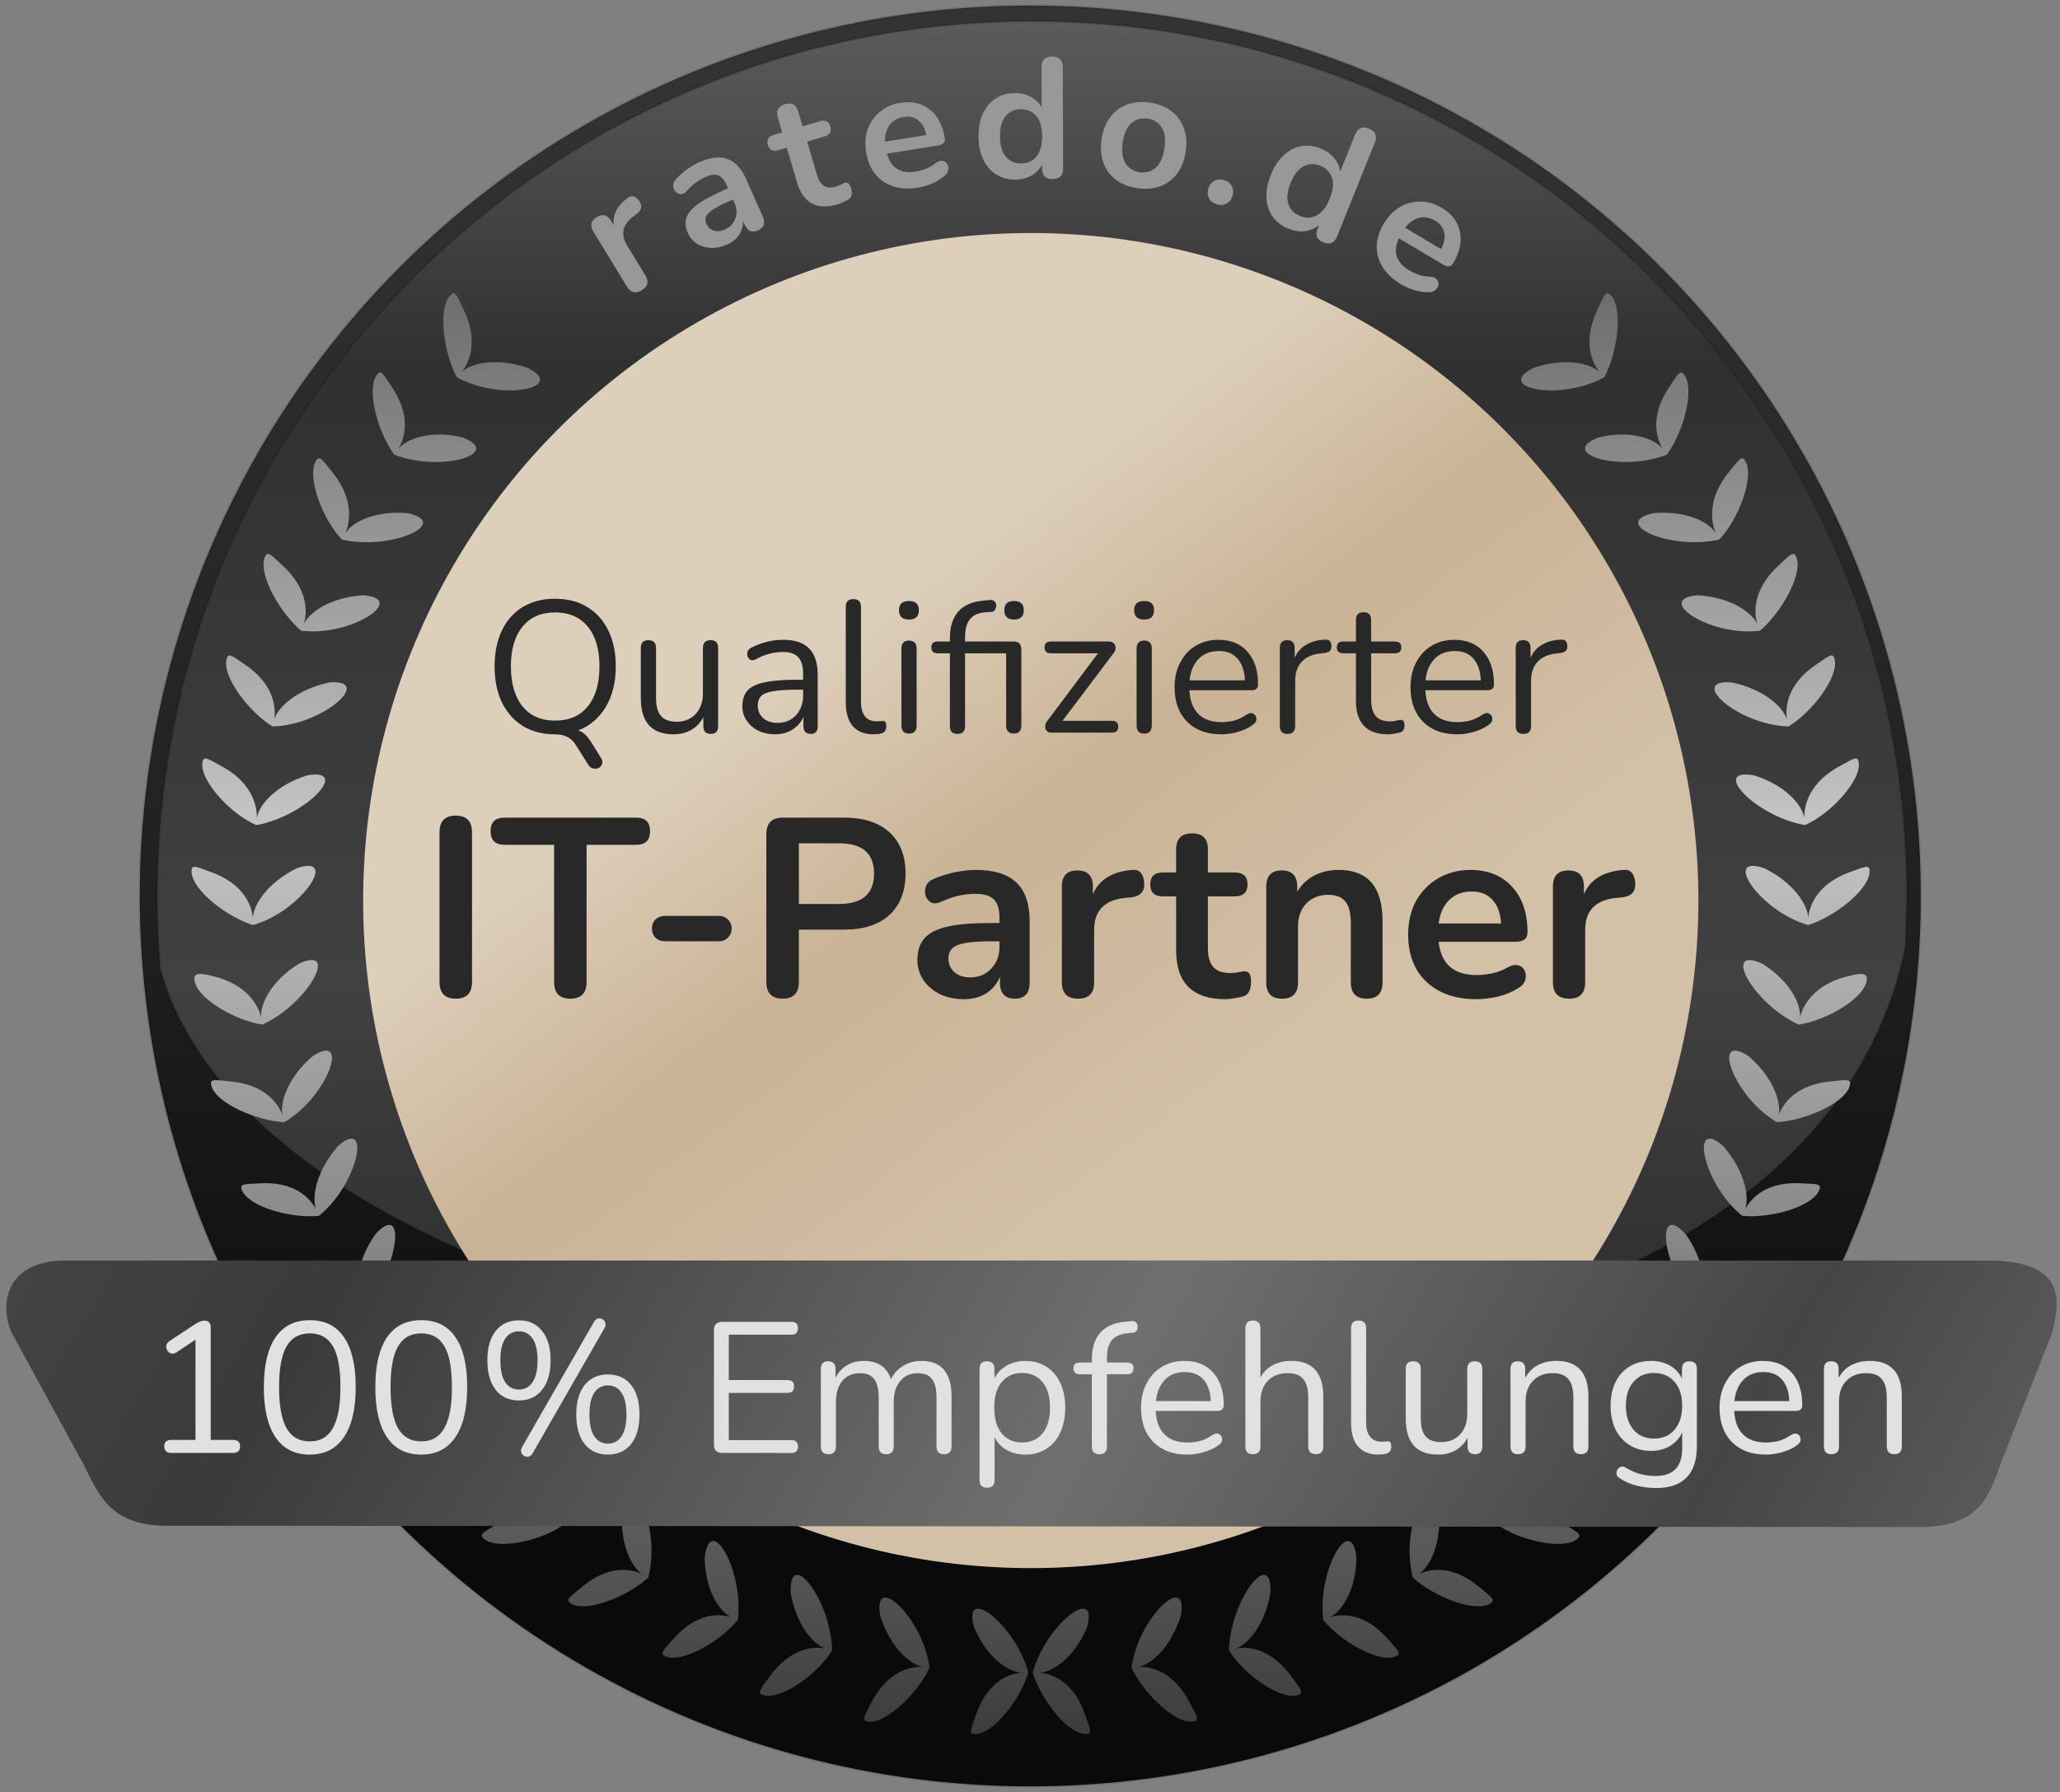 <svg xmlns="http://www.w3.org/2000/svg" xmlns:xlink="http://www.w3.org/1999/xlink" width="377.953" height="328.819" viewBox="0 0 100 87" xmlns:v="https://vecta.io/nano"><rect x="0" y="0" width="100" height="87" fill="#808080" stroke="none"/><defs><linearGradient id="A" x1="185.744" y1="21.887" x2="185.744" y2="89.028" xlink:href="#N"><stop offset="0" stop-color="#333"/><stop offset=".565" stop-color="#212022"/><stop offset="1" stop-color="#0b0a0b"/></linearGradient><linearGradient id="B" x1="186.224" y1="19.785" x2="186.224" y2="82.221" xlink:href="#N"><stop offset="0" stop-color="#5c5c5e"/><stop offset=".26" stop-color="#303031"/><stop offset=".719" stop-color="#414144"/><stop offset="1" stop-color="#2c2c2d"/></linearGradient><linearGradient id="C" x1="185.728" y1="34.494" x2="185.728" y2="87.268" xlink:href="#N"><stop offset="0" stop-color="#fff"/><stop offset="1" stop-color="#575759" stop-opacity="0"/></linearGradient><linearGradient id="D" x1="178.483" y1="48.908" x2="195.175" y2="70.948" xlink:href="#N"><stop offset="0" stop-color="#ddcfbc"/><stop offset=".444" stop-color="#c9b394"/><stop offset="1" stop-color="#d2c0a7"/></linearGradient><linearGradient id="E" x1="186.817" y1="100.61" x2="186.817" y2="27.871" xlink:href="#N"><stop offset="0" stop-color="#393939"/><stop offset=".592" stop-color="#c5c5c5"/><stop offset="1" stop-color="#5d5d5d"/></linearGradient><linearGradient id="F" x1="131.962" y1="42.247" x2="239.404" y2="105.341" xlink:href="#N"><stop offset="0" stop-color="#fff"/><stop offset=".1" stop-color="#4d4d4d"/><stop offset=".311" stop-color="#3a3a3a"/><stop offset=".581" stop-color="#6f6f6f"/><stop offset=".792" stop-color="#454545"/><stop offset=".914" stop-color="#5f5f5f"/><stop offset="1" stop-color="#969696"/></linearGradient><path id="G" d="M182.483 47.818q-.462 0-.462-.436 0-.427.462-.427.462 0 .462.427 0 .436-.462.436zm0 5.302q-.349 0-.349-.384V49.17q0-.375.349-.375.358 0 .358.375v3.567q0 .384-.358.384z"/><path id="H" d="M197.006 53.155q-1.003 0-1.587-.584-.584-.593-.584-1.605 0-.654.262-1.151.262-.506.715-.776.462-.279 1.064-.279.863 0 1.352.558.488.549.488 1.517 0 .27-.305.27h-2.886q.035.724.419 1.108.384.375 1.064.375.288 0 .584-.07.296-.078.576-.27.201-.131.331-.052.14.078.14.244.009.157-.174.279-.288.209-.689.323-.392.113-.767.113zm-.113-3.872q-.602 0-.951.375-.349.375-.41.985h2.573q-.026-.645-.34-1.003-.305-.358-.872-.358z"/><path id="I" d="M200.086 53.137q-.358 0-.358-.366v-3.636q0-.358.34-.358.349 0 .349.358v.462q.174-.401.541-.61.366-.218.872-.235.279-.026.296.279.026.305-.314.34l-.14.017q-.602.052-.916.384-.314.323-.314.889v2.11q0 .366-.358.366z"/><path id="J" d="M190.351 65.448q-.756 0-.756-.756v-4.463q0-.744.72-.744.72 0 .72.744v.366q.425-1.015 1.818-1.134.508-.059.567.579.059.626-.614.697l-.26.024q-1.452.142-1.452 1.488v2.444q0 .756-.744.756z"/><path id="K" d="M154.623 86.65q-1.046 0-1.591-.804-.545-.804-.545-2.326 0-1.53.545-2.326.545-.795 1.591-.795 1.055 0 1.591.795.545.787.545 2.317 0 1.53-.553 2.334-.545.804-1.582.804zm0-.614q.726 0 1.072-.614.354-.622.354-1.911 0-1.297-.346-1.893-.346-.605-1.081-.605-.726 0-1.081.605-.346.605-.346 1.893 0 1.288.346 1.911.354.614 1.081.614z"/><path id="L" d="M195.427 86.65q-.994 0-1.574-.579-.579-.588-.579-1.591 0-.648.259-1.141.259-.501.709-.769.458-.277 1.055-.277.856 0 1.34.553.484.545.484 1.504 0 .268-.303.268h-2.862q.035.718.415 1.098.38.372 1.055.372.285 0 .579-.069.294-.078.571-.268.199-.13.329-.052.138.078.138.242.009.156-.173.277-.285.207-.683.32-.389.112-.761.112zm-.112-3.839q-.597 0-.942.372-.346.372-.406.977h2.551q-.026-.64-.337-.994-.303-.354-.865-.354z"/><path id="M" d="M210.8 86.632q-.346 0-.346-.363v-3.605q0-.354.337-.354.346 0 .346.354v.424q.207-.398.588-.597.38-.199.856-.199 1.496 0 1.496 1.66v2.317q0 .363-.346.363-.354 0-.354-.363v-2.274q0-.588-.233-.856-.225-.277-.726-.277-.579 0-.925.363-.337.354-.337.951v2.092q0 .363-.354.363z"/><linearGradient id="N" gradientUnits="userSpaceOnUse"/></defs><g transform="matrix(1.044 0 0 1.044 -146.389 -19.843)"><g stroke="#000"><circle cx="188.125" cy="60.673" r="41.403" fill="url(#A)" stroke-width=".116" stroke-opacity=".132" paint-order="normal"/><path d="M228.885 60.673l-.066 2.331c-5.794 28.836-74.95 23.335-81.149 1.059-.092-1.118-.139-2.249-.139-3.391 0-22.465 18.212-40.677 40.677-40.677s40.677 18.212 40.677 40.677z" fill="url(#B)" stroke-width=".114" stroke-opacity=".132" paint-order="normal"/></g><circle cx="187.964" cy="60.881" r="26.441" fill="url(#C)" paint-order="normal"/><circle cx="188.148" cy="60.886" r="31.043" fill="url(#D)" paint-order="normal"/><path d="M161.345 32.653c-.067-.023-.138.025-.239.147-.51.655-.251 2.607.349 3.745l.001-.001c2.051 1.152 5.178.501 3.293-.43-1.443-.492-2.615-.224-3.065.188.387-.473.79-1.478.077-2.933-.207-.44-.306-.679-.417-.717zm53.588 0c-.111.038-.211.276-.417.717-.712 1.455-.311 2.46.076 2.933-.45-.412-1.621-.681-3.064-.189-1.885.931 1.242 1.583 3.293.431.6-1.138.86-3.089.349-3.744-.1-.121-.171-.17-.238-.147zm-57.023 3.677c-.069-.014-.132.046-.214.181-.413.722.099 2.602.855 3.642l.001-.001c2.192.844 5.124-.063 3.16-.808-1.483-.35-2.58.062-2.968.535.317-.524.591-1.561-.319-2.898-.267-.406-.399-.628-.515-.65zm60.457 0c-.116.021-.248.244-.515.65-.91 1.338-.635 2.375-.318 2.898-.387-.472-1.486-.885-2.969-.535-1.964.745.968 1.652 3.161.808.755-1.04 1.268-2.919.856-3.641-.082-.135-.146-.194-.215-.181zm-63.305 3.991c-.07-.005-.127.059-.196.201-.343.758.365 2.661 1.26 3.58 2.289.518 5.104-.777 3.054-1.231-1.517-.133-2.587.41-2.903.934.239-.564.392-1.643-.641-2.887-.304-.378-.457-.586-.573-.596zm66.154 0c-.117.011-.27.218-.573.596-1.032 1.244-.88 2.323-.641 2.887-.316-.524-1.386-1.067-2.903-.934-2.049.454.765 1.749 3.054 1.231l.001.001c.895-.92 1.601-2.823 1.258-3.582-.069-.142-.126-.207-.196-.201zm-68.543 4.444c-.071.003-.118.077-.166.228-.231.801.739 2.517 1.717 3.345v-.001c2.328.292 4.98-1.495 2.887-1.647-1.52.089-2.5.784-2.765 1.336.184-.585.178-1.672-1.021-2.753-.354-.33-.535-.514-.652-.508zm70.932 0c-.117-.005-.298.177-.652.508-1.199 1.081-1.205 2.168-1.021 2.753-.265-.552-1.244-1.247-2.764-1.336-2.093.152.558 1.939 2.886 1.647l.001.001c.978-.828 1.947-2.545 1.716-3.345-.048-.151-.096-.224-.166-.228zM150.87 49.49c-.069.014-.105.093-.131.25-.113.826 1.066 2.376 2.154 3.05v-.001c2.345-.056 4.736-2.205 2.644-2.047-1.491.312-2.387 1.136-2.569 1.721.097-.606-.039-1.674-1.38-2.566-.398-.274-.603-.43-.718-.406zm74.538 0c-.115-.024-.32.132-.718.406-1.342.893-1.478 1.96-1.38 2.566-.182-.585-1.078-1.409-2.569-1.721-2.092-.158.299 1.991 2.644 2.047v.001c1.088-.674 2.269-2.224 2.155-3.05-.026-.156-.063-.235-.132-.25zm-75.597 4.793c-.127-.024-.173.052-.187.262-.032.833 1.339 2.329 2.514 2.832v-.001c2.311-.409 4.426-2.679 2.359-2.312-1.453.459-2.239 1.372-2.332 1.978.004-.614-.258-1.671-1.68-2.425-.338-.187-.547-.31-.674-.333zm76.656 0c-.127.024-.335.146-.674.333-1.422.754-1.687 1.811-1.68 2.425-.093-.606-.879-1.519-2.332-1.978-2.067-.366.048 1.904 2.359 2.312v.001c1.175-.503 2.546-1.998 2.514-2.832-.014-.211-.06-.286-.187-.262zm-71.865 4.991c-.137-.011-.328.023-.577.106-1.369.674-2.015 1.696-2.048 2.308-.054-.611-.467-1.613-1.985-2.143-.724-.267-.896-.36-.862.061.091.829 1.635 2.038 2.854 2.419v-.001c1.976-.562 3.58-2.681 2.617-2.75zm67.074 0c-.962.069.641 2.189 2.617 2.75v.001c1.219-.381 2.761-1.59 2.853-2.419.034-.421-.137-.327-.862-.061-1.518.531-1.93 1.532-1.984 2.143-.033-.613-.68-1.634-2.049-2.308-.249-.084-.438-.116-.576-.106zm-66.999 4.38c-.139.005-.325.06-.564.169-1.295.81-1.806 1.89-1.747 2.5-.144-.596-.686-1.551-2.249-1.924-.747-.192-.931-.118-.835.292.214.805 1.879 1.771 3.141 1.963v-.001c1.871-.854 3.226-3.05 2.255-3zm66.924 0c-.971-.05.383 2.146 2.254 3v.001c1.262-.192 2.928-1.157 3.142-1.963.096-.411-.089-.484-.836-.292-1.563.373-2.105 1.328-2.249 1.924.059-.611-.452-1.69-1.746-2.5-.239-.109-.425-.162-.564-.169zm-66.311 4.219c-.136.025-.313.104-.533.248-1.161.995-1.523 2.144-1.405 2.746-.201-.579-.862-1.441-2.462-1.576-.767-.077-.956-.126-.82.274.292.78 2.096 1.561 3.37 1.626v-.001c1.779-1.036 2.803-3.49 1.851-3.316zm65.698 0c-.952-.174.071 2.28 1.85 3.316v.001c1.274-.066 3.079-.846 3.37-1.626.136-.399-.053-.351-.82-.274-1.601.136-2.26.997-2.461 1.576.118-.602-.245-1.75-1.406-2.746-.22-.144-.396-.223-.532-.248zm-64.395 4.086c-.148-.018-.366.084-.661.347-1.005 1.157-1.223 2.357-1.02 2.935-.283-.543-1.033-1.309-2.636-1.205-.77.037-.964.017-.772.392.402.729 2.272 1.244 3.542 1.122l-.001-.001c1.495-1.196 2.187-3.513 1.548-3.589zm63.092 0c-.639.077.052 2.393 1.547 3.589v.001c1.27.122 3.14-.393 3.542-1.122.192-.375-.001-.355-.772-.392-1.603-.104-2.353.662-2.636 1.205.203-.578-.014-1.778-1.02-2.935-.296-.263-.514-.364-.661-.347zm-1.717 4.008c-.643-.014-.183 2.293 1.123 3.696l-.001.001c1.239.309 3.234-.042 3.704-.728.228-.354.033-.354-.731-.467-1.585-.261-2.438.415-2.796.911.285-.542.213-1.742-.676-2.992-.269-.29-.476-.418-.624-.421zm-59.659.001c-.148.003-.355.13-.624.42-.888 1.25-.959 2.451-.675 2.992-.358-.496-1.212-1.172-2.797-.911-.763.113-.957.113-.73.467.47.685 2.464 1.037 3.703.728v-.001c1.306-1.403 1.765-3.71 1.122-3.695zm2.147 3.654c-.148.021-.336.173-.56.5-.698 1.368-.602 2.57-.267 3.081-.404-.458-1.338-1.003-2.868-.511-.739.224-.931.253-.655.569.564.609 2.524.637 3.727.207 1.165-1.525 1.266-3.933.623-3.847zm55.365 0c-.643-.087-.54 2.321.624 3.847 1.203.43 3.162.402 3.726-.207.276-.317.083-.345-.655-.569-1.531-.492-2.464.053-2.868.511.336-.511.433-1.713-.266-3.081-.224-.327-.413-.48-.561-.5zm-52.787 3.345c-.143.04-.306.219-.48.576-.492 1.457-.244 2.654.162 3.109-.467-.393-1.447-.815-2.89-.101-.698.331-.884.388-.565.66.646.519 2.567.277 3.695-.327.93-1.682.697-4.092.079-3.917zm50.21 0c-.619-.176-.853 2.235.078 3.917 1.127.604 3.049.846 3.695.327.319-.272.133-.329-.565-.66-1.443-.714-2.423-.292-2.89.101.406-.456.655-1.653.162-3.109-.174-.357-.337-.535-.479-.576zm-46.985 3.031c-.172-.037-.365.148-.55.644-.348 1.499.033 2.644.501 3.034-.519-.319-1.555-.623-2.921.231-.662.399-.843.474-.499.713.693.452 2.665.017 3.692-.75l-.001-.001c.622-1.664.293-3.763-.222-3.872zm43.76 0c-.515.109-.845 2.208-.223 3.872l-.001.001c1.027.766 2.998 1.202 3.692.75.344-.239.164-.314-.498-.713-1.366-.854-2.403-.549-2.922-.231.468-.39.849-1.536.501-3.034-.185-.496-.377-.681-.549-.644zm-40.406 2.541c-.182-.017-.351.191-.461.709-.125 1.534.416 2.614.921 2.956-.548-.266-1.611-.414-2.837.635-.597.494-.764.595-.389.78.752.343 2.567-.386 3.514-1.25.457-1.718-.203-3.781-.748-3.83zm37.052 0c-.545.05-1.206 2.112-.749 3.83.947.864 2.762 1.593 3.514 1.25.375-.185.208-.287-.388-.78-1.226-1.049-2.29-.901-2.837-.635.504-.342 1.046-1.422.921-2.956-.11-.518-.278-.726-.46-.709zm-33.301 2.13c-.177.011-.321.241-.38.768.024 1.539.69 2.512 1.238 2.775-.58-.182-1.642-.198-2.703 1.021-.519.577-.67.702-.272.829.794.228 2.473-.734 3.285-1.73h-.001c.203-1.767-.635-3.698-1.167-3.664zm29.548 0c-.532-.034-1.37 1.897-1.167 3.664h-.001c.812.995 2.491 1.958 3.285 1.73.398-.128.248-.253-.271-.829-1.061-1.219-2.124-1.203-2.704-1.021.548-.263 1.213-1.236 1.238-2.775-.059-.527-.203-.756-.38-.768zm-25.668 1.575c-.172.033-.28.276-.262.806.246 1.519 1.039 2.409 1.61 2.617-.595-.124-1.671.019-2.609 1.336-.461.625-.598.765-.189.852.812.149 2.463-1.008 3.122-2.112h-.001c-.053-1.778-1.154-3.596-1.671-3.5zm21.788 0c-.517-.096-1.616 1.722-1.67 3.5h-.001c.66 1.104 2.311 2.261 3.122 2.112.409-.088.27-.227-.19-.852-.938-1.318-2.014-1.46-2.609-1.336.571-.208 1.363-1.098 1.61-2.617.018-.53-.09-.774-.262-.806zm-17.578 1.061c-.272-.053-.423.185-.306.837.463 1.466 1.37 2.259 1.965 2.38-.606-.035-1.646.236-2.384 1.678-.365.686-.481.845-.064.871.825.028 2.228-1.344 2.777-2.508h-.001c-.206-1.617-1.39-3.142-1.988-3.259zm13.368 0c-.598.117-1.783 1.642-1.989 3.259h-.001c.55 1.164 1.954 2.535 2.778 2.508.417-.027.3-.185-.065-.871-.738-1.442-1.777-1.713-2.384-1.678.595-.122 1.503-.914 1.966-2.38.117-.652-.034-.89-.306-.837zm-9.104.509c-.265-.017-.381.242-.201.879.603 1.414 1.583 2.063 2.189 2.095-.605.056-1.593.446-2.114 1.982-.262.733-.354.907.062.871.82-.094 2.01-1.629 2.385-2.862h-.001c-.439-1.569-1.738-2.931-2.32-2.966zm4.84 0c-.582.035-1.882 1.397-2.321 2.966h-.001c.375 1.233 1.565 2.767 2.385 2.862.416.035.324-.138.062-.871-.521-1.536-1.509-1.927-2.114-1.982.606-.032 1.588-.682 2.19-2.095.18-.637.063-.896-.201-.879z" fill="url(#E)"/><path d="M143.108 77.625h89.607c3.591.034 3.287 1.867 2.928 3.354l-2.451 6.238c-.59 1.829-1.328 2.857-3.994 2.8l-81.17-.06c-2.492.012-3.127-1.192-3.87-2.753l-3.4-6.225c-.508-1.116-.442-3.258 2.351-3.355z" fill="url(#F)"/><g fill="#282828"><path d="M168.153 54.236q.105.157.061.288-.035.131-.157.192-.113.061-.262.026-.14-.026-.235-.192l-.567-.898q-.296-.497-.968-.497h0q-.855 0-1.491-.384-.628-.392-.977-1.099-.34-.706-.34-1.674 0-.968.34-1.674.34-.706.968-1.09.637-.384 1.5-.384.872 0 1.5.384.637.384.977 1.09.349.698.349 1.666 0 1.125-.471 1.901-.462.767-1.273 1.081.183.061.331.201.148.148.305.401zm-2.128-1.718q.985 0 1.526-.663.541-.663.541-1.857 0-1.195-.541-1.849-.541-.663-1.526-.663-.968 0-1.509.663-.541.654-.541 1.849 0 1.186.541 1.857.541.663 1.509.663zm5.517.637q-1.526 0-1.526-1.683v-2.337q0-.358.349-.358.358 0 .358.358v2.328q0 .567.227.837.235.27.733.27.541 0 .881-.358.34-.366.34-.968v-2.11q0-.358.358-.358.349 0 .349.358v3.636q0 .366-.34.366-.349 0-.349-.366v-.41q-.201.384-.567.593-.358.201-.811.201zm4.722 0q-.436 0-.785-.166-.34-.174-.541-.471-.201-.296-.201-.663 0-.462.235-.733.244-.27.794-.384.558-.122 1.517-.122h.279v-.27q0-.541-.227-.776-.218-.244-.706-.244-.305 0-.619.078-.305.078-.637.253-.148.078-.253.035-.096-.052-.14-.157-.035-.113 0-.227.044-.122.174-.183.375-.192.75-.279.384-.087.724-.087.82 0 1.212.401.401.401.401 1.247v2.363q0 .366-.323.366-.34 0-.34-.366v-.427q-.166.375-.515.593-.34.218-.802.218zm.113-.532q.523 0 .855-.358.331-.366.331-.924v-.262h-.27q-.706 0-1.116.07-.401.061-.567.227-.157.157-.157.436 0 .358.244.584.253.227.68.227zm4.459.532q-.628 0-.959-.375-.331-.384-.331-1.108v-4.447q0-.358.349-.358.358 0 .358.358v4.395q0 .933.741.933.078 0 .14-.009.061-.009.122-.009.096-.009.131.044.044.052.044.209 0 .296-.296.34-.07.017-.148.017-.078.009-.148.009z"/><use xlink:href="#G"/><path d="M184.737 53.137q-.349 0-.349-.366v-3.384h-.558q-.305 0-.305-.279 0-.27.305-.27h.558v-.148q0-1.622 1.57-1.753l.262-.026q.166-.017.244.061.078.078.078.192 0 .105-.061.201-.052.087-.157.096l-.262.017q-.515.035-.741.323-.227.288-.227.802v.235h2.267q.349 0 .349.375v3.523q0 .384-.349.384-.358 0-.358-.384v-3.349h-1.91v3.384q0 .366-.358.366zm2.634-5.32q-.453 0-.453-.436 0-.427.453-.427.453 0 .453.427 0 .436-.453.436zm1.74 5.259q-.227 0-.279-.192-.052-.192.113-.392l2.328-3.105h-2.198q-.288 0-.288-.279 0-.27.288-.27h2.677q.262 0 .323.192.061.183-.096.375l-2.355 3.122h2.302q.288 0 .288.27 0 .279-.288.279z"/><use xlink:href="#G" x="10.935"/><use xlink:href="#H"/><use xlink:href="#I"/><path d="M204.768 53.155q-.75 0-1.125-.392-.375-.401-.375-1.151v-2.224h-.584q-.305 0-.305-.279 0-.27.305-.27h.584v-1.003q0-.358.358-.358.349 0 .349.358v1.003h1.099q.305 0 .305.27 0 .279-.305.279h-1.099v2.154q0 .497.209.759.209.253.68.253.166 0 .279-.035.113-.035.201-.035.078-.009.131.052.052.061.052.209 0 .105-.044.192-.035.087-.131.122-.105.035-.279.061-.166.035-.305.035z"/><use xlink:href="#H" x="10.969"/><use xlink:href="#I" x="10.969"/><path d="M161.411 65.448q-.756 0-.756-.779v-6.955q0-.779.756-.779.756 0 .756.779v6.955q0 .779-.756.779zm5.328 0q-.756 0-.756-.779v-6.376h-2.303q-.649 0-.649-.638 0-.626.649-.626h6.117q.649 0 .649.626 0 .638-.649.638h-2.303v6.376q0 .779-.756.779zm4.396-2.669q-.26 0-.437-.165-.165-.177-.165-.425 0-.26.165-.425.177-.165.437-.165h2.515q.248 0 .413.165.177.165.177.425 0 .248-.177.425-.165.165-.413.165zm5.474 2.669q-.756 0-.756-.779v-6.872q0-.768.768-.768h2.846q1.37 0 2.114.685.744.685.744 1.913 0 1.228-.744 1.925-.744.685-2.114.685h-2.102v2.432q0 .779-.756.779zm.756-4.404h1.866q1.63 0 1.63-1.417 0-1.405-1.63-1.405h-1.866zm7.674 4.428q-.626 0-1.122-.236-.484-.248-.768-.661-.272-.413-.272-.933 0-.638.331-1.004.331-.378 1.075-.543.744-.165 1.996-.165h.413v-.248q0-.59-.26-.85-.26-.26-.874-.26-.342 0-.744.083-.39.083-.827.283-.283.13-.472.035-.189-.106-.26-.319-.059-.224.024-.449.094-.224.366-.331.543-.224 1.039-.319.508-.094.921-.094 1.263 0 1.877.59.614.579.614 1.807v2.834q0 .756-.685.756-.697 0-.697-.756v-.26q-.201.484-.638.768-.437.272-1.039.272zm.307-1.015q.579 0 .956-.401.39-.401.39-1.015v-.26h-.401q-1.11 0-1.547.177-.425.165-.425.614 0 .39.272.638.272.248.756.248z"/><use xlink:href="#J"/><path d="M197.199 65.472q-2.291 0-2.291-2.267V60.69h-.614q-.59 0-.59-.555 0-.555.59-.555h.614v-1.075q0-.744.744-.744.732 0 .732.744v1.075h1.252q.59 0 .59.555 0 .555-.59.555h-1.252v2.432q0 .567.248.85.248.283.803.283.201 0 .354-.035.154-.035.272-.047.142-.012.236.094.094.094.094.401 0 .236-.083.425-.071.177-.272.248-.154.047-.401.083-.248.047-.437.047zm2.63-.024q-.732 0-.732-.756v-4.463q0-.744.72-.744.72 0 .72.744v.248q.295-.496.791-.756.508-.26 1.134-.26 2.043 0 2.043 2.373v2.858q0 .756-.732.756-.744 0-.744-.756v-2.787q0-.673-.26-.98-.248-.307-.779-.307-.649 0-1.039.413-.378.401-.378 1.075v2.586q0 .756-.744.756zm9.032.024q-.98 0-1.689-.366-.708-.366-1.098-1.039-.378-.673-.378-1.594 0-.897.366-1.57.378-.673 1.027-1.051.661-.39 1.5-.39 1.228 0 1.937.779.72.779.72 2.125 0 .437-.567.437h-3.566q.165 1.547 1.771 1.547.307 0 .685-.071.39-.083.732-.272.307-.177.52-.106.213.059.295.248.094.189.024.425-.059.224-.331.39-.413.26-.956.39-.531.118-.992.118zm-.213-5.007q-.649 0-1.051.401-.401.401-.484 1.086h2.905q-.047-.72-.401-1.098-.342-.39-.968-.39z"/><use xlink:href="#J" x="22.832"/></g><g fill="#e1e1e1"><path d="M148.185 86.572q-.329 0-.329-.311 0-.294.329-.294h1.124v-4.66l-.882.588q-.138.086-.259.052-.112-.043-.173-.147-.061-.104-.043-.225.026-.121.164-.216l1.193-.787q.112-.069.216-.112.104-.043.207-.043.121 0 .199.078.086.069.086.225v5.248h1.037q.329 0 .329.294 0 .311-.329.311z"/><use xlink:href="#K"/><use xlink:href="#K" x="5.184"/><path d="M164.991 86.58q-.078.138-.19.164-.112.026-.216-.035-.095-.052-.13-.164-.035-.112.043-.251l3.337-5.81q.078-.138.19-.164.112-.026.207.035.095.052.13.164.043.112-.035.251zm-.64-2.447q-.692 0-1.081-.493-.389-.493-.389-1.375 0-.882.389-1.366.389-.493 1.081-.493.683 0 1.072.493.398.484.398 1.366 0 .882-.398 1.375-.389.493-1.072.493zm0-.51q.398 0 .631-.337.233-.346.233-1.02 0-.674-.233-1.012-.233-.337-.631-.337-.406 0-.64.337-.225.337-.225 1.012 0 .674.225 1.02.233.337.64.337zm4.133 3.026q-.683 0-1.081-.493-.389-.493-.389-1.375 0-.873.389-1.366.398-.493 1.081-.493.692 0 1.081.493.389.493.389 1.366 0 .882-.389 1.375-.389.493-1.081.493zm0-.51q.406 0 .631-.337.233-.346.233-1.02 0-.674-.233-1.012-.225-.337-.631-.337-.398 0-.631.337-.225.337-.225 1.012 0 .683.225 1.02.233.337.631.337zm5.321.433q-.389 0-.389-.389v-5.317q0-.389.389-.389h3.216q.303 0 .303.294 0 .303-.303.303h-2.914v2.11h2.732q.303 0 .303.294 0 .303-.303.303h-2.732v2.196h2.914q.303 0 .303.294 0 .303-.303.303zm4.928.06q-.346 0-.346-.363v-3.605q0-.354.337-.354.346 0 .346.354v.415q.19-.38.527-.579.337-.207.787-.207.986 0 1.262.856.19-.398.562-.622.372-.233.856-.233 1.401 0 1.401 1.66v2.317q0 .363-.354.363-.346 0-.346-.363v-2.282q0-.579-.207-.847-.199-.277-.666-.277-.51 0-.813.363-.303.363-.303.968v2.075q0 .363-.354.363-.346 0-.346-.363v-2.282q0-.579-.207-.847-.199-.277-.666-.277-.519 0-.821.363-.294.363-.294.968v2.075q0 .363-.354.363zm7.379 1.557q-.346 0-.346-.354v-5.17q0-.354.337-.354.354 0 .354.354v.45q.182-.38.562-.597.38-.225.873-.225.562 0 .977.268.424.259.648.752.233.484.233 1.159 0 .666-.233 1.159-.225.484-.648.752-.415.268-.977.268-.484 0-.865-.216-.38-.216-.562-.597v1.997q0 .354-.354.354zm1.634-2.101q.588 0 .942-.415.354-.424.354-1.202 0-.787-.354-1.202-.355-.415-.942-.415-.588 0-.942.415-.354.415-.354 1.202 0 .778.354 1.202.355.415.942.415zm3.589.544q-.346 0-.346-.363v-3.355h-.553q-.303 0-.303-.277 0-.268.303-.268h.553v-.147q0-1.617 1.582-1.755l.251-.026q.156-.009.225.069.069.078.069.19.009.104-.052.19-.06.086-.173.095l-.199.017q-.527.043-.769.32-.233.277-.233.813v.233h.934q.303 0 .303.268 0 .277-.303.277h-.934v3.355q0 .363-.354.363z"/><use xlink:href="#L"/><path d="M198.473 86.632q-.346 0-.346-.363V80.77q0-.354.346-.354.354 0 .354.354v2.291q.207-.38.579-.571.38-.199.847-.199 1.496 0 1.496 1.66v2.317q0 .363-.346.363-.354 0-.354-.363v-2.274q0-.588-.233-.856-.225-.277-.726-.277-.579 0-.925.363-.337.354-.337.951v2.092q0 .363-.354.363zm5.848.018q-.622 0-.951-.372-.329-.38-.329-1.098v-4.41q0-.354.346-.354.354 0 .354.354v4.357q0 .925.735.925.078 0 .138-.009.061-.009.121-.009.095-.009.13.043.043.052.043.207 0 .294-.294.337-.069.017-.147.017-.078.009-.147.009zm2.774 0q-1.513 0-1.513-1.669v-2.317q0-.354.346-.354.354 0 .354.354v2.308q0 .562.225.83.233.268.726.268.536 0 .873-.354.337-.363.337-.96v-2.092q0-.354.354-.354.346 0 .346.354v3.605q0 .363-.337.363-.346 0-.346-.363v-.406q-.199.38-.562.588-.354.199-.804.199z"/><use xlink:href="#M"/><path d="M217.227 88.206q-.458 0-.899-.112-.432-.104-.787-.337-.13-.078-.156-.19-.017-.104.035-.207.052-.095.147-.138.104-.043.216.017.38.233.726.32.346.086.683.086 1.245 0 1.245-1.28v-.744q-.182.398-.571.631-.38.225-.873.225-.579 0-1.003-.268-.424-.268-.657-.735-.225-.476-.225-1.098 0-.622.225-1.089.233-.476.657-.735.424-.259 1.003-.259.493 0 .873.216.38.216.562.605v-.45q0-.354.346-.354.346 0 .346.354v3.605q0 .968-.484 1.452-.476.484-1.409.484zm-.104-2.3q.605 0 .96-.415.354-.415.354-1.115 0-.7-.354-1.107-.354-.415-.96-.415-.597 0-.951.415-.354.406-.354 1.107 0 .7.354 1.115.354.415.951.415z"/><use xlink:href="#L" x="26.9"/><use xlink:href="#M" x="14.573"/></g><path d="M170.064 32.502q-.432.263-.695-.169l-1.555-2.551q-.259-.425.152-.676.412-.251.671.174l.128.209q-.111-.728.644-1.281.27-.211.525.133.252.337-.108.612l-.14.104q-.781.587-.312 1.356l.852 1.397q.263.432-.162.691zm3.959-2.123q-.383.17-.75.16-.363-.02-.649-.196-.278-.179-.42-.497-.173-.39-.07-.704.1-.321.51-.624.41-.303 1.176-.643l.253-.112-.067-.152q-.16-.361-.39-.449-.229-.088-.605.078-.209.093-.433.253-.216.156-.429.398-.138.156-.279.15-.144-.014-.245-.124-.097-.121-.107-.281-.003-.163.134-.302.271-.285.549-.477.285-.196.538-.308.773-.343 1.309-.149.533.187.866.938l.77 1.733q.205.462-.214.648-.426.189-.631-.273l-.071-.159q.009.351-.182.643-.193.285-.562.448zm-.088-.705q.354-.157.476-.505.129-.351-.037-.727l-.071-.159-.246.109q-.679.302-.898.529-.215.217-.093.491.106.238.339.316.233.078.53-.054zm5.246-1.167q-1.47.436-1.901-1.019l-.478-1.614-.394.117q-.379.112-.484-.244-.106-.356.273-.468l.394-.117-.204-.69q-.141-.477.336-.619.47-.139.611.338l.204.69.803-.238q.379-.112.484.244.106.356-.273.468l-.803.238.462 1.561q.108.364.321.498.213.135.569.029.129-.038.221-.09.092-.052.165-.082.089-.035.169.016.079.043.137.24.045.152.028.288-.012.127-.127.211-.089.059-.242.129-.15.077-.271.113zm3.72-.774q-.648.104-1.155-.064-.507-.167-.836-.571-.321-.405-.418-1.014-.095-.593.076-1.077.179-.485.568-.803.396-.327.95-.416.812-.13 1.362.31.558.439.701 1.329.046.289-.328.349l-2.357.377q.273 1.005 1.334.835.203-.032.445-.119.249-.096.455-.257.184-.149.332-.125.147.017.221.133.082.115.06.278-.015.155-.177.292-.246.215-.591.359-.339.134-.643.183zm-.669-3.286q-.429.069-.652.376-.223.308-.205.769l1.92-.307q-.107-.471-.381-.683-.267-.221-.681-.155zm5.193 2.911q-.506.002-.894-.242-.38-.244-.595-.693-.215-.458-.217-1.074-.002-.624.209-1.068.212-.451.59-.698.386-.246.892-.248.411-.002.744.179.333.181.5.48l-.007-1.857q-.002-.498.488-.5.498-.002.5.496l.017 4.694q.002.506-.488.508-.49.002-.492-.504v-.166q-.165.317-.496.508-.331.183-.75.185zm.274-.752q.443-.002.71-.319.268-.325.265-.949-.002-.632-.272-.939-.27-.315-.712-.313-.443.002-.71.319-.268.309-.265.941.002.624.272.947.27.315.712.313zm5.391 1.15q-.594-.091-.994-.4-.4-.309-.574-.792-.173-.49-.079-1.099.093-.609.404-1.017.31-.408.785-.583.475-.175 1.068-.084.594.091.994.4.4.309.574.792.174.482.081 1.092-.093.609-.405 1.025-.31.408-.785.583-.475.175-1.068.084zm.114-.742q.437.067.751-.205.315-.28.409-.897.096-.625-.123-.97-.218-.353-.655-.42-.437-.067-.751.205-.312.264-.408.889-.095.617.122.978.218.353.655.42zm3.611 1.497q-.259-.07-.376-.274-.109-.201-.041-.453.066-.244.26-.355.204-.117.463-.047.267.072.369.272.111.194.045.438-.068.252-.264.371-.188.121-.455.049zm3.318 1.135q-.469-.188-.737-.56-.261-.369-.291-.866-.027-.505.202-1.077.233-.579.596-.911.366-.339.809-.425.451-.083.92.105.381.153.622.445.24.292.282.633l.692-1.723q.186-.462.64-.279.462.186.277.648l-1.749 4.356q-.188.469-.643.287-.455-.183-.266-.652l.062-.154q-.272.232-.65.284-.376.045-.764-.111zm.536-.594q.411.165.778-.028.37-.201.603-.78.236-.587.101-.973-.132-.393-.542-.558-.411-.165-.778.028-.364.186-.6.773-.233.579-.104.98.132.393.542.558zm4.686 3.167q-.564-.335-.846-.788-.282-.453-.276-.973.013-.516.328-1.046.307-.516.748-.778.448-.258.95-.253.514.002.996.289.706.42.847 1.111.148.695-.313 1.469-.149.251-.476.057l-2.051-1.22q-.434.946.49 1.496.177.105.418.194.252.086.514.094.237.003.335.117.102.107.085.244-.01.141-.132.253-.111.109-.324.111-.327.008-.683-.103-.346-.114-.611-.271zm1.591-2.953q-.374-.222-.742-.129-.368.094-.65.459l1.671.994q.219-.43.145-.769-.064-.341-.424-.555z" fill="#989898"/></g></svg>